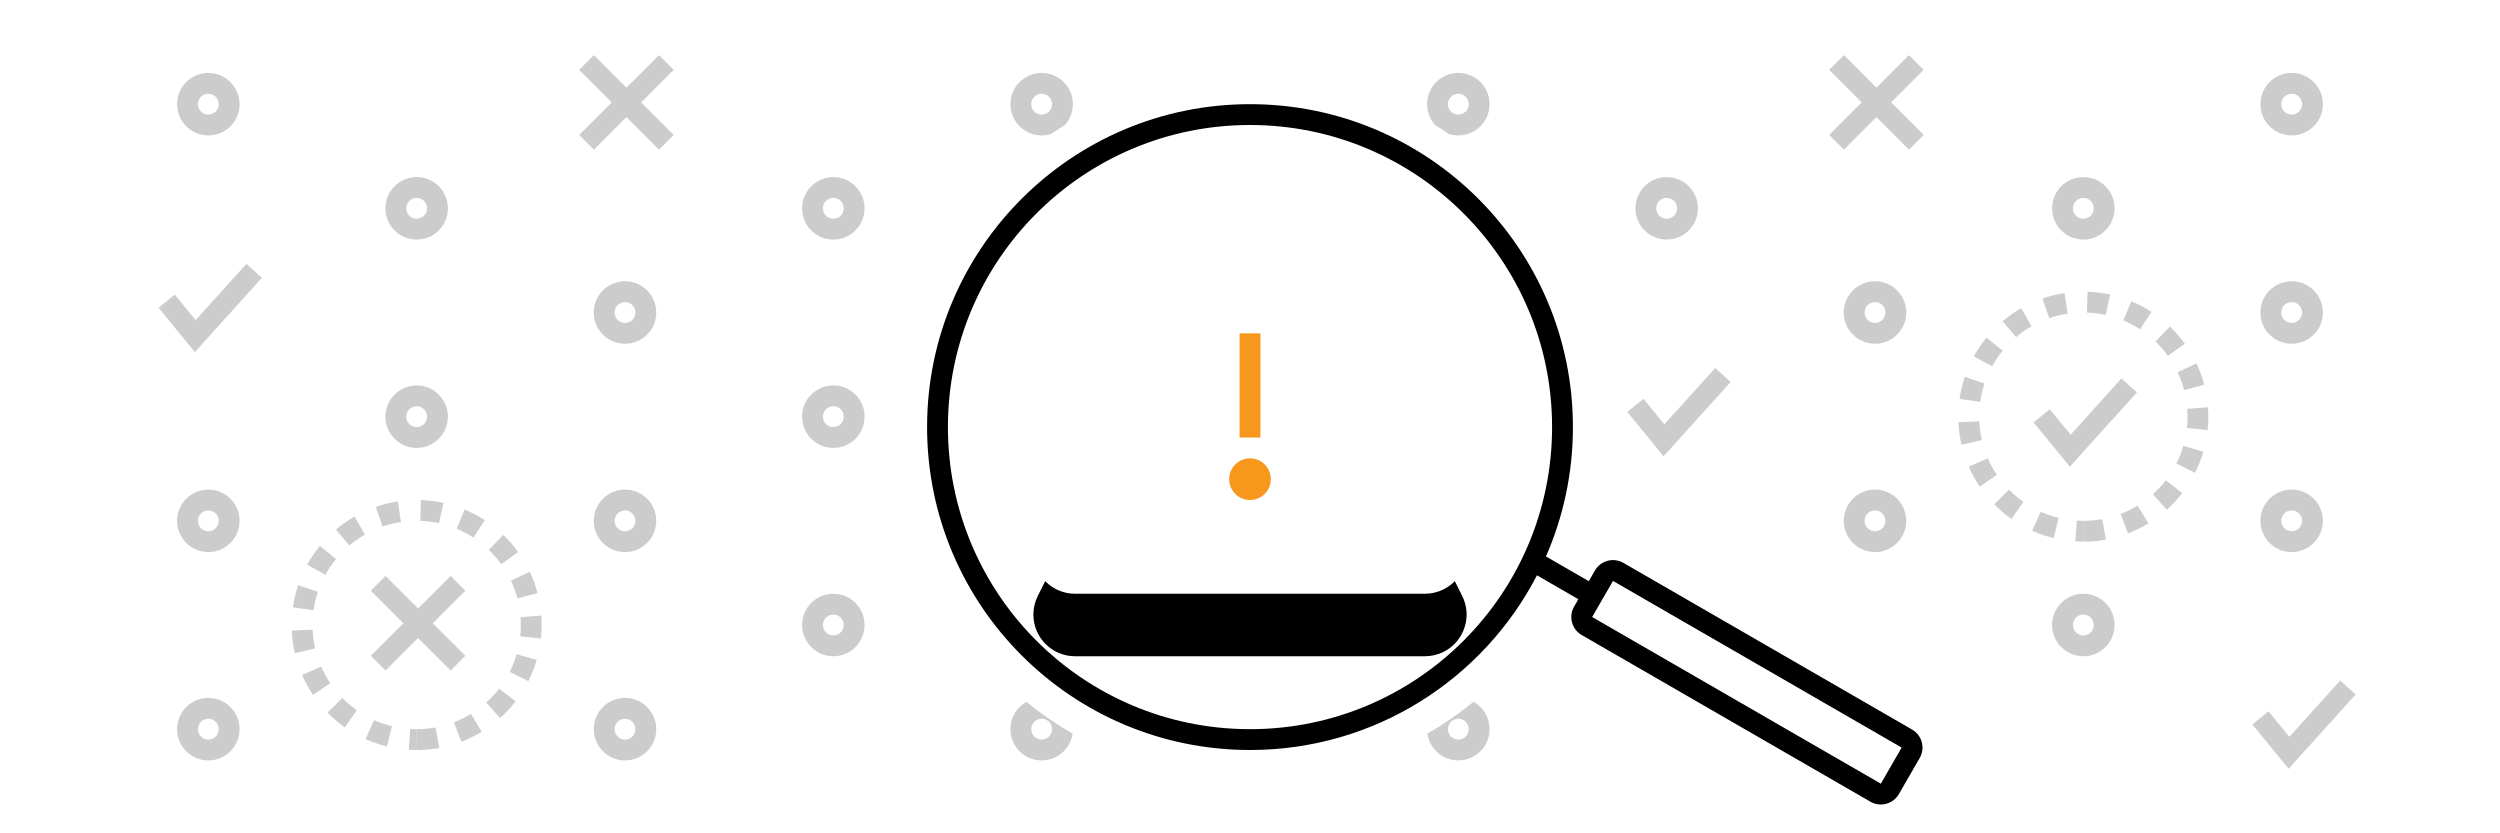 <?xml version="1.0" encoding="UTF-8"?>
<svg width="240px" height="80px" viewBox="0 0 240 80" version="1.1" xmlns="http://www.w3.org/2000/svg" xmlns:xlink="http://www.w3.org/1999/xlink">
    <!-- Generator: Sketch 52.5 (67469) - http://www.bohemiancoding.com/sketch -->
    <title>icon/wide/employee-address-risk</title>
    <desc>Created with Sketch.</desc>
    <defs>
        <path d="M24.578,2.122 L41.372,35.711 C42.36,37.687 41.559,40.09 39.583,41.078 C39.028,41.355 38.416,41.5 37.795,41.5 L4.205,41.5 C1.996,41.5 0.205,39.709 0.205,37.5 C0.205,36.879 0.35,36.267 0.628,35.711 L17.422,2.122 C18.41,0.146 20.813,-0.655 22.789,0.333 C23.563,0.72 24.191,1.348 24.578,2.122 Z" id="path-1"></path>
        <filter x="-43.3%" y="-31.7%" width="186.5%" height="186.5%" filterUnits="objectBoundingBox" id="filter-2">
            <feOffset dx="0" dy="5" in="SourceAlpha" result="shadowOffsetOuter1"></feOffset>
            <feGaussianBlur stdDeviation="5" in="shadowOffsetOuter1" result="shadowBlurOuter1"></feGaussianBlur>
            <feColorMatrix values="0 0 0 0 0   0 0 0 0 0   0 0 0 0 0  0 0 0 0.2 0" type="matrix" in="shadowBlurOuter1" result="shadowMatrixOuter1"></feColorMatrix>
            <feOffset dx="0" dy="1" in="SourceAlpha" result="shadowOffsetOuter2"></feOffset>
            <feGaussianBlur stdDeviation="0.5" in="shadowOffsetOuter2" result="shadowBlurOuter2"></feGaussianBlur>
            <feColorMatrix values="0 0 0 0 0   0 0 0 0 0   0 0 0 0 0  0 0 0 0.1 0" type="matrix" in="shadowBlurOuter2" result="shadowMatrixOuter2"></feColorMatrix>
            <feMerge>
                <feMergeNode in="shadowMatrixOuter1"></feMergeNode>
                <feMergeNode in="shadowMatrixOuter2"></feMergeNode>
            </feMerge>
        </filter>
    </defs>
    <g id="icon/wide/employee-address-risk" stroke="none" stroke-width="1" fill="none" fill-rule="evenodd">
        <path d="M139.086,12.858 C138.655,12.565 138.217,12.282 137.772,12.009 C137.292,11.477 137,10.773 137,10 C137,8.343 138.343,7 140,7 C141.657,7 143,8.343 143,10 C143,11.657 141.657,13 140,13 C139.681,13 139.374,12.95 139.086,12.858 Z M102.228,12.009 C101.783,12.282 101.345,12.565 100.914,12.858 C100.626,12.95 100.319,13 100,13 C98.343,13 97,11.657 97,10 C97,8.343 98.343,7 100,7 C101.657,7 103,8.343 103,10 C103,10.773 102.708,11.477 102.228,12.009 Z M98.544,67.376 C99.932,68.507 101.411,69.53 102.969,70.433 C102.759,71.885 101.51,73 100,73 C98.343,73 97,71.657 97,70 C97,68.872 97.623,67.889 98.544,67.376 Z M137.031,70.433 C138.589,69.53 140.068,68.507 141.456,67.376 C142.377,67.889 143,68.872 143,70 C143,71.657 141.657,73 140,73 C138.49,73 137.241,71.885 137.031,70.433 Z M224.658,65.33 L226.143,66.67 L219.705,73.803 L216.226,69.55 L217.774,68.284 L219.779,70.735 L224.658,65.33 Z M220,53 C218.343,53 217,51.657 217,50 C217,48.343 218.343,47 220,47 C221.657,47 223,48.343 223,50 C223,51.657 221.657,53 220,53 Z M220,51 C220.552,51 221,50.552 221,50 C221,49.448 220.552,49 220,49 C219.448,49 219,49.448 219,50 C219,50.552 219.448,51 220,51 Z M220,33 C218.343,33 217,31.657 217,30 C217,28.343 218.343,27 220,27 C221.657,27 223,28.343 223,30 C223,31.657 221.657,33 220,33 Z M220,31 C220.552,31 221,30.552 221,30 C221,29.448 220.552,29 220,29 C219.448,29 219,29.448 219,30 C219,30.552 219.448,31 220,31 Z M220,13 C218.343,13 217,11.657 217,10 C217,8.343 218.343,7 220,7 C221.657,7 223,8.343 223,10 C223,11.657 221.657,13 220,13 Z M220,11 C220.552,11 221,10.552 221,10 C221,9.448 220.552,9 220,9 C219.448,9 219,9.448 219,10 C219,10.552 219.448,11 220,11 Z M200,63 C198.343,63 197,61.657 197,60 C197,58.343 198.343,57 200,57 C201.657,57 203,58.343 203,60 C203,61.657 201.657,63 200,63 Z M200,61 C200.552,61 201,60.552 201,60 C201,59.448 200.552,59 200,59 C199.448,59 199,59.448 199,60 C199,60.552 199.448,61 200,61 Z M200,23 C198.343,23 197,21.657 197,20 C197,18.343 198.343,17 200,17 C201.657,17 203,18.343 203,20 C203,21.657 201.657,23 200,23 Z M200,21 C200.552,21 201,20.552 201,20 C201,19.448 200.552,19 200,19 C199.448,19 199,19.448 199,20 C199,20.552 199.448,21 200,21 Z M180,53 C178.343,53 177,51.657 177,50 C177,48.343 178.343,47 180,47 C181.657,47 183,48.343 183,50 C183,51.657 181.657,53 180,53 Z M180,51 C180.552,51 181,50.552 181,50 C181,49.448 180.552,49 180,49 C179.448,49 179,49.448 179,50 C179,50.552 179.448,51 180,51 Z M180,33 C178.343,33 177,31.657 177,30 C177,28.343 178.343,27 180,27 C181.657,27 183,28.343 183,30 C183,31.657 181.657,33 180,33 Z M180,31 C180.552,31 181,30.552 181,30 C181,29.448 180.552,29 180,29 C179.448,29 179,29.448 179,30 C179,30.552 179.448,31 180,31 Z M180.138,8.416 L183.262,5.293 L184.676,6.707 L181.552,9.831 L184.676,12.954 L183.262,14.368 L180.138,11.245 L177.015,14.368 L175.601,12.954 L178.724,9.831 L175.601,6.707 L177.015,5.293 L180.138,8.416 Z M164.658,35.33 L166.143,36.67 L159.705,43.803 L156.226,39.55 L157.774,38.284 L159.779,40.735 L164.658,35.33 Z M160,23 C158.343,23 157,21.657 157,20 C157,18.343 158.343,17 160,17 C161.657,17 163,18.343 163,20 C163,21.657 161.657,23 160,23 Z M160,21 C160.552,21 161,20.552 161,20 C161,19.448 160.552,19 160,19 C159.448,19 159,19.448 159,20 C159,20.552 159.448,21 160,21 Z M140,71 C140.552,71 141,70.552 141,70 C141,69.448 140.552,69 140,69 C139.448,69 139,69.448 139,70 C139,70.552 139.448,71 140,71 Z M140,11 C140.552,11 141,10.552 141,10 C141,9.448 140.552,9 140,9 C139.448,9 139,9.448 139,10 C139,10.552 139.448,11 140,11 Z M100,71 C100.552,71 101,70.552 101,70 C101,69.448 100.552,69 100,69 C99.448,69 99,69.448 99,70 C99,70.552 99.448,71 100,71 Z M100,11 C100.552,11 101,10.552 101,10 C101,9.448 100.552,9 100,9 C99.448,9 99,9.448 99,10 C99,10.552 99.448,11 100,11 Z M80,63 C78.343,63 77,61.657 77,60 C77,58.343 78.343,57 80,57 C81.657,57 83,58.343 83,60 C83,61.657 81.657,63 80,63 Z M80,61 C80.552,61 81,60.552 81,60 C81,59.448 80.552,59 80,59 C79.448,59 79,59.448 79,60 C79,60.552 79.448,61 80,61 Z M80,43 C78.343,43 77,41.657 77,40 C77,38.343 78.343,37 80,37 C81.657,37 83,38.343 83,40 C83,41.657 81.657,43 80,43 Z M80,41 C80.552,41 81,40.552 81,40 C81,39.448 80.552,39 80,39 C79.448,39 79,39.448 79,40 C79,40.552 79.448,41 80,41 Z M80,23 C78.343,23 77,21.657 77,20 C77,18.343 78.343,17 80,17 C81.657,17 83,18.343 83,20 C83,21.657 81.657,23 80,23 Z M80,21 C80.552,21 81,20.552 81,20 C81,19.448 80.552,19 80,19 C79.448,19 79,19.448 79,20 C79,20.552 79.448,21 80,21 Z M60,73 C58.343,73 57,71.657 57,70 C57,68.343 58.343,67 60,67 C61.657,67 63,68.343 63,70 C63,71.657 61.657,73 60,73 Z M60,71 C60.552,71 61,70.552 61,70 C61,69.448 60.552,69 60,69 C59.448,69 59,69.448 59,70 C59,70.552 59.448,71 60,71 Z M60,53 C58.343,53 57,51.657 57,50 C57,48.343 58.343,47 60,47 C61.657,47 63,48.343 63,50 C63,51.657 61.657,53 60,53 Z M60,51 C60.552,51 61,50.552 61,50 C61,49.448 60.552,49 60,49 C59.448,49 59,49.448 59,50 C59,50.552 59.448,51 60,51 Z M60,33 C58.343,33 57,31.657 57,30 C57,28.343 58.343,27 60,27 C61.657,27 63,28.343 63,30 C63,31.657 61.657,33 60,33 Z M60,31 C60.552,31 61,30.552 61,30 C61,29.448 60.552,29 60,29 C59.448,29 59,29.448 59,30 C59,30.552 59.448,31 60,31 Z M60.138,8.416 L63.262,5.293 L64.676,6.707 L61.552,9.831 L64.676,12.954 L63.262,14.368 L60.138,11.245 L57.015,14.368 L55.601,12.954 L58.724,9.831 L55.601,6.707 L57.015,5.293 L60.138,8.416 Z M40,43 C38.343,43 37,41.657 37,40 C37,38.343 38.343,37 40,37 C41.657,37 43,38.343 43,40 C43,41.657 41.657,43 40,43 Z M40,41 C40.552,41 41,40.552 41,40 C41,39.448 40.552,39 40,39 C39.448,39 39,39.448 39,40 C39,40.552 39.448,41 40,41 Z M40,23 C38.343,23 37,21.657 37,20 C37,18.343 38.343,17 40,17 C41.657,17 43,18.343 43,20 C43,21.657 41.657,23 40,23 Z M40,21 C40.552,21 41,20.552 41,20 C41,19.448 40.552,19 40,19 C39.448,19 39,19.448 39,20 C39,20.552 39.448,21 40,21 Z M20,73 C18.343,73 17,71.657 17,70 C17,68.343 18.343,67 20,67 C21.657,67 23,68.343 23,70 C23,71.657 21.657,73 20,73 Z M20,71 C20.552,71 21,70.552 21,70 C21,69.448 20.552,69 20,69 C19.448,69 19,69.448 19,70 C19,70.552 19.448,71 20,71 Z M20,53 C18.343,53 17,51.657 17,50 C17,48.343 18.343,47 20,47 C21.657,47 23,48.343 23,50 C23,51.657 21.657,53 20,53 Z M20,51 C20.552,51 21,50.552 21,50 C21,49.448 20.552,49 20,49 C19.448,49 19,49.448 19,50 C19,50.552 19.448,51 20,51 Z M23.658,25.33 L25.143,26.67 L18.705,33.803 L15.226,29.55 L16.774,28.284 L18.779,30.735 L23.658,25.33 Z M20,13 C18.343,13 17,11.657 17,10 C17,8.343 18.343,7 20,7 C21.657,7 23,8.343 23,10 C23,11.657 21.657,13 20,13 Z M20,11 C20.552,11 21,10.552 21,10 C21,9.448 20.552,9 20,9 C19.448,9 19,9.448 19,10 C19,10.552 19.448,11 20,11 Z M40,72 L40,70 C40.613,70 41.219,69.945 41.812,69.836 L42.172,71.804 C41.46,71.934 40.734,72 40,72 Z M44.292,71.209 L43.576,69.342 C44.144,69.124 44.689,68.856 45.207,68.539 L46.25,70.246 C45.629,70.626 44.973,70.948 44.292,71.209 Z M48.014,68.932 L46.678,67.444 C47.13,67.038 47.545,66.591 47.916,66.111 L49.499,67.334 C49.053,67.91 48.556,68.445 48.014,68.932 Z M50.722,65.393 L48.936,64.493 C49.209,63.952 49.432,63.386 49.602,62.803 L51.522,63.362 C51.318,64.064 51.05,64.743 50.722,65.393 Z M51.931,61.296 L49.942,61.082 C49.98,60.731 49.999,60.376 50,60.021 C50,59.749 49.991,59.497 49.972,59.245 L51.966,59.096 C51.989,59.399 52,59.7 52,60.023 C51.999,60.45 51.976,60.875 51.931,61.296 Z M51.606,56.938 L49.671,57.447 C49.517,56.859 49.309,56.288 49.05,55.74 L50.859,54.887 C51.17,55.545 51.42,56.232 51.606,56.938 Z M49.743,52.994 L48.12,54.162 C47.765,53.67 47.366,53.21 46.928,52.789 L48.314,51.346 C48.839,51.851 49.317,52.403 49.743,52.994 Z M46.539,49.937 L45.448,51.613 C44.939,51.282 44.402,50.997 43.841,50.764 L44.61,48.918 C45.283,49.198 45.929,49.539 46.539,49.937 Z M42.576,48.277 L42.148,50.231 C41.559,50.102 40.955,50.026 40.344,50.006 L40.411,48.007 C41.144,48.032 41.868,48.122 42.576,48.277 Z M38.195,48.135 L38.494,50.113 C37.891,50.204 37.301,50.349 36.729,50.547 L36.075,48.657 C36.762,48.419 37.471,48.244 38.195,48.135 Z M34.033,49.587 L35.028,51.321 C34.502,51.624 34.004,51.974 33.54,52.366 L32.247,50.84 C32.803,50.369 33.401,49.95 34.033,49.587 Z M30.711,52.403 L32.258,53.67 C31.874,54.14 31.532,54.644 31.239,55.175 L29.488,54.209 C29.84,53.571 30.249,52.966 30.711,52.403 Z M28.622,56.177 L30.518,56.814 C30.325,57.387 30.185,57.978 30.1,58.582 L28.119,58.301 C28.222,57.576 28.391,56.866 28.622,56.177 Z M28.012,60.533 L30.01,60.446 C30.037,61.057 30.118,61.659 30.253,62.248 L28.304,62.695 C28.142,61.989 28.044,61.266 28.012,60.533 Z M28.997,64.796 L30.83,63.996 C31.073,64.552 31.366,65.085 31.706,65.589 L30.048,66.708 C29.641,66.104 29.289,65.464 28.997,64.796 Z M31.44,68.41 L32.867,67.008 C33.292,67.442 33.757,67.836 34.254,68.185 L33.103,69.821 C32.507,69.402 31.95,68.929 31.44,68.41 Z M35.091,70.953 L35.91,69.128 C36.462,69.376 37.037,69.574 37.628,69.717 L37.156,71.661 C36.446,71.488 35.755,71.251 35.091,70.953 Z M39.245,71.977 L39.369,69.98 C39.575,69.993 39.781,70 39.988,70 L39.986,72 C39.738,72 39.491,71.992 39.245,71.977 Z M40.138,58.416 L43.262,55.293 L44.676,56.707 L41.552,59.831 L44.676,62.954 L43.262,64.368 L40.138,61.245 L37.015,64.368 L35.601,62.954 L38.724,59.831 L35.601,56.707 L37.015,55.293 L40.138,58.416 Z M200,52 L200,50 C200.613,50 201.219,49.945 201.812,49.836 L202.172,51.804 C201.46,51.934 200.734,52 200,52 Z M204.292,51.209 L203.576,49.342 C204.144,49.124 204.689,48.856 205.207,48.539 L206.25,50.246 C205.629,50.626 204.973,50.948 204.292,51.209 Z M208.014,48.932 L206.678,47.444 C207.13,47.038 207.545,46.591 207.916,46.111 L209.499,47.334 C209.053,47.91 208.556,48.445 208.014,48.932 Z M210.722,45.393 L208.936,44.493 C209.209,43.952 209.432,43.386 209.602,42.803 L211.522,43.362 C211.318,44.064 211.05,44.743 210.722,45.393 Z M211.931,41.296 L209.942,41.082 C209.98,40.731 209.999,40.376 210,40.021 C210,39.749 209.991,39.497 209.972,39.245 L211.966,39.096 C211.989,39.399 212,39.7 212,40.023 C211.999,40.45 211.976,40.875 211.931,41.296 Z M211.606,36.938 L209.671,37.447 C209.517,36.859 209.309,36.288 209.05,35.74 L210.859,34.887 C211.17,35.545 211.42,36.232 211.606,36.938 Z M209.743,32.994 L208.12,34.162 C207.765,33.67 207.366,33.21 206.928,32.789 L208.314,31.346 C208.839,31.851 209.317,32.403 209.743,32.994 Z M206.539,29.937 L205.448,31.613 C204.939,31.282 204.402,30.997 203.841,30.764 L204.61,28.918 C205.283,29.198 205.929,29.539 206.539,29.937 Z M202.576,28.277 L202.148,30.231 C201.559,30.102 200.955,30.026 200.344,30.006 L200.411,28.007 C201.144,28.032 201.868,28.122 202.576,28.277 Z M198.195,28.135 L198.494,30.113 C197.891,30.204 197.301,30.349 196.729,30.547 L196.075,28.657 C196.762,28.419 197.471,28.244 198.195,28.135 Z M194.033,29.587 L195.028,31.321 C194.502,31.624 194.004,31.974 193.54,32.366 L192.247,30.84 C192.803,30.369 193.401,29.95 194.033,29.587 Z M190.711,32.403 L192.258,33.67 C191.874,34.14 191.532,34.644 191.239,35.175 L189.488,34.209 C189.84,33.571 190.249,32.966 190.711,32.403 Z M188.622,36.177 L190.518,36.814 C190.325,37.387 190.185,37.978 190.1,38.582 L188.119,38.301 C188.222,37.576 188.391,36.866 188.622,36.177 Z M188.012,40.533 L190.01,40.446 C190.037,41.057 190.118,41.659 190.253,42.248 L188.304,42.695 C188.142,41.989 188.044,41.266 188.012,40.533 Z M188.997,44.796 L190.83,43.996 C191.073,44.552 191.366,45.085 191.706,45.589 L190.048,46.708 C189.641,46.104 189.289,45.464 188.997,44.796 Z M191.44,48.41 L192.867,47.008 C193.292,47.442 193.757,47.836 194.254,48.185 L193.103,49.821 C192.507,49.402 191.95,48.929 191.44,48.41 Z M195.091,50.953 L195.91,49.128 C196.462,49.376 197.037,49.574 197.628,49.717 L197.156,51.661 C196.446,51.488 195.755,51.251 195.091,50.953 Z M199.245,51.977 L199.369,49.98 C199.575,49.993 199.781,50 199.988,50 L199.986,52 C199.738,52 199.491,51.992 199.245,51.977 Z M198.779,41.735 L203.658,36.33 L205.143,37.67 L198.705,44.803 L195.226,40.55 L196.774,39.284 L198.779,41.735 Z" id="bg" fill="#000000" fill-rule="nonzero" opacity="0.2"></path>
        <path d="M152.523,55.793 L153.115,54.768 C153.667,53.811 154.89,53.484 155.847,54.036 L183.56,70.036 C184.516,70.588 184.844,71.811 184.292,72.768 L182.292,76.232 C181.739,77.189 180.516,77.516 179.56,76.964 L151.847,60.964 C150.89,60.412 150.562,59.189 151.115,58.232 L151.523,57.525 L147.548,55.23 C142.392,65.192 131.991,72 120,72 C102.879,72 89,58.121 89,41 C89,23.879 102.879,10 120,10 C137.121,10 151,23.879 151,41 C151,45.416 150.077,49.617 148.412,53.419 L152.523,55.793 Z M120,70 C136.016,70 149,57.016 149,41 C149,24.984 136.016,12 120,12 C103.984,12 91,24.984 91,41 C91,57.016 103.984,70 120,70 Z M154.847,55.768 L152.847,59.232 L180.56,75.232 L182.56,71.768 L154.847,55.768 Z" id="frame" fill="#000000" fill-rule="nonzero"></path>
        <g id="icon/large/feature/exclamation" transform="translate(90, 6)">
            <g id="warning" transform="translate(9, 9.5)">
                <g id="Triangle" fill-rule="nonzero">
                    <use fill="black" fill-opacity="1" filter="url(#filter-2)" xlink:href="#path-1"></use>
                    <use fill="#FFFFFF" xlink:href="#path-1"></use>
                </g>
                <g id="icon/glyph/yellow/exclamation" transform="translate(11, 14.5)" fill="#F7971C" fill-rule="nonzero">
                    <path d="M10,18 C8.895,18 8,17.105 8,16 C8,14.895 8.895,14 10,14 C11.105,14 12,14.895 12,16 C12,17.105 11.105,18 10,18 Z M11,12 L9,12 L9,2 L11,2 L11,12 Z" id="Shape"></path>
                </g>
            </g>
        </g>
    </g>
</svg>